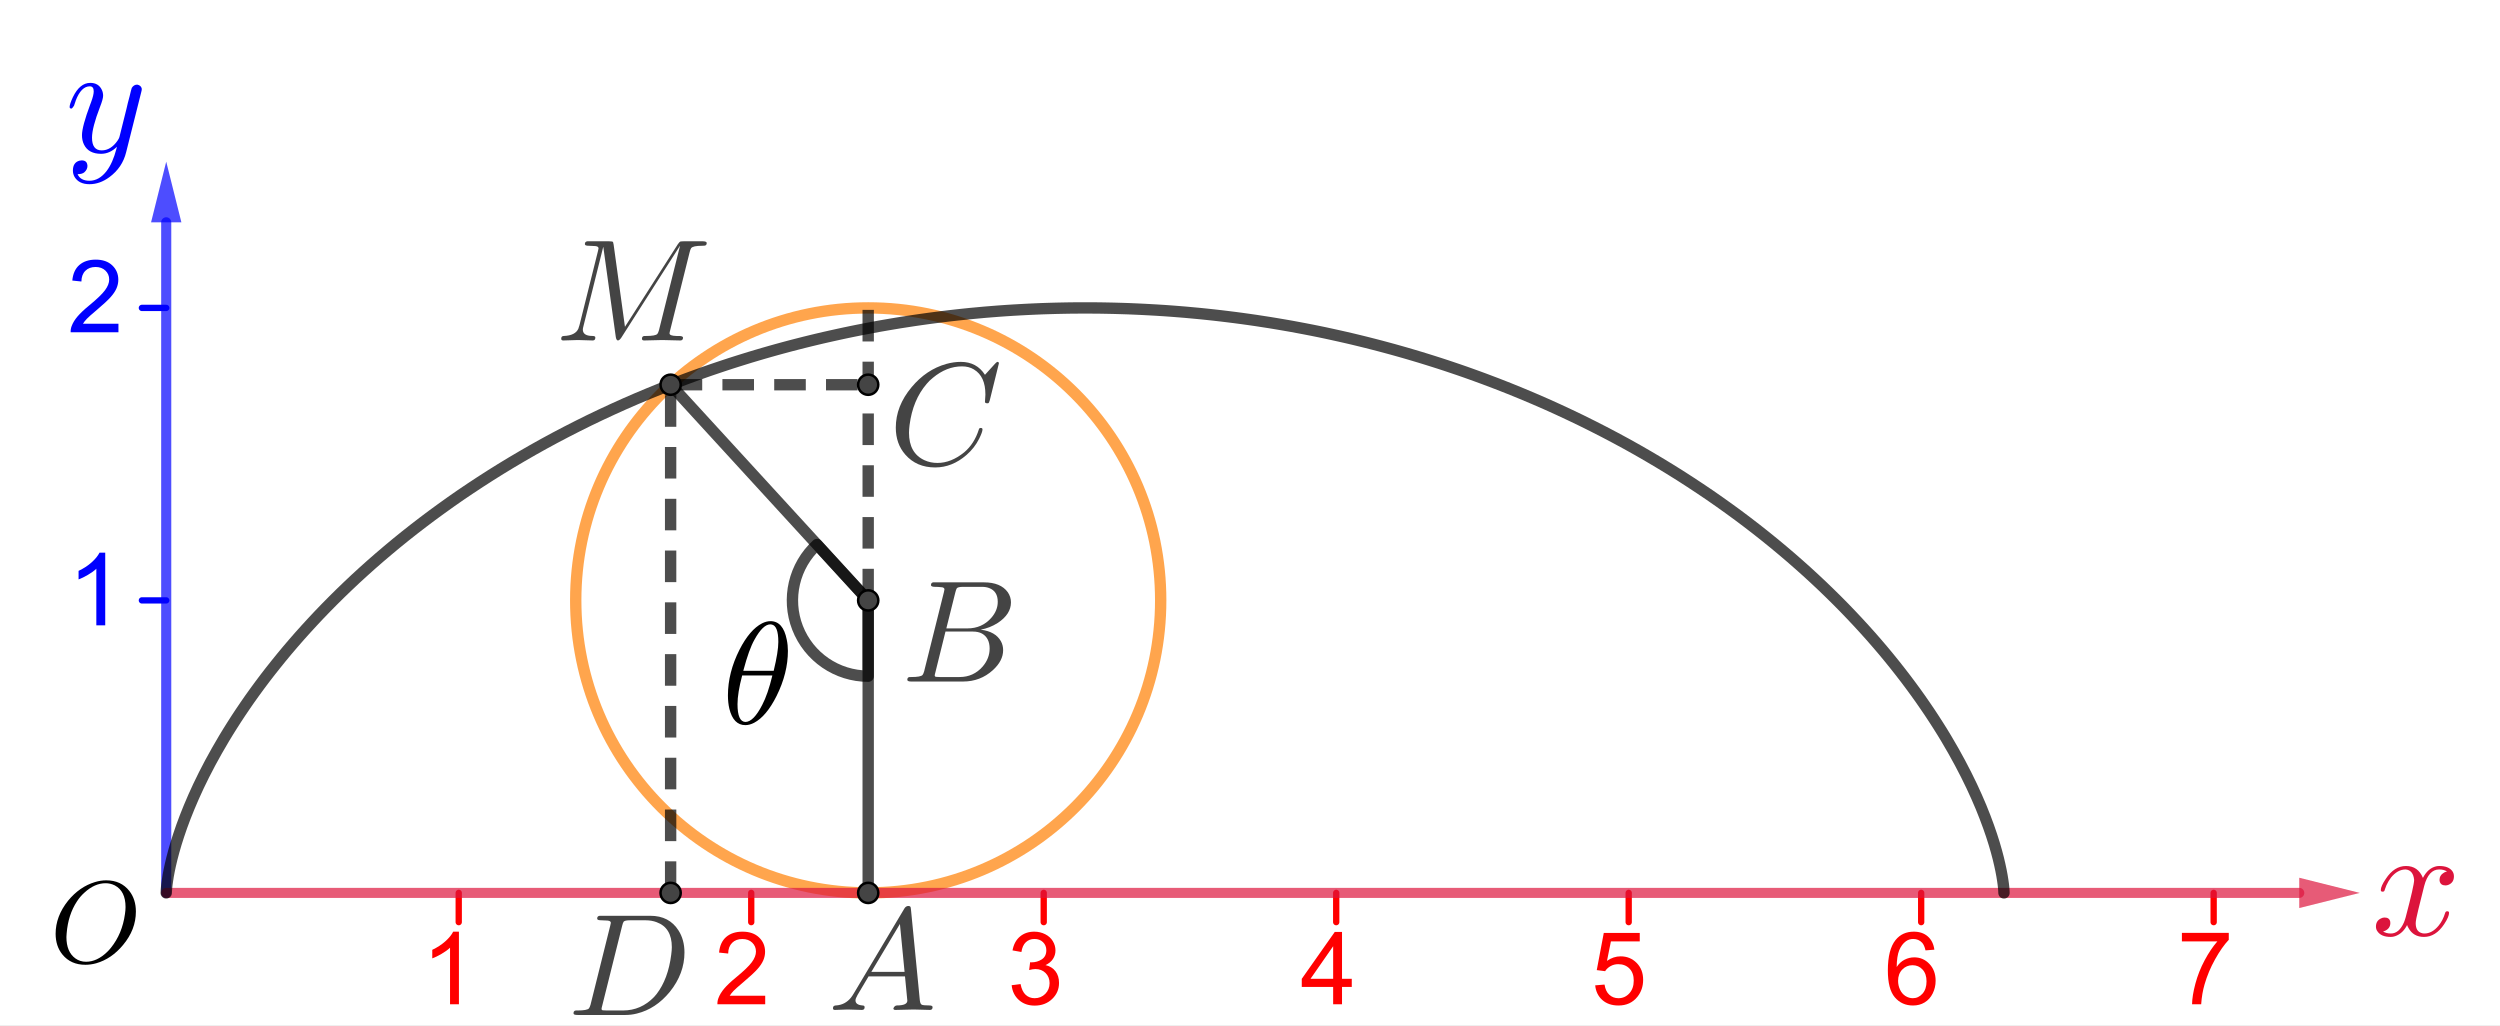<?xml version="1.0" encoding="UTF-8" standalone="no"?>
<!DOCTYPE svg PUBLIC "-//W3C//DTD SVG 1.1//EN" "http://www.w3.org/Graphics/SVG/1.1/DTD/svg11.dtd">
<svg xmlns="http://www.w3.org/2000/svg" xmlns:xlink="http://www.w3.org/1999/xlink" version="1.1" width="2857.785pt" height="1172.732pt" viewBox="0 0 2857.785 1172.732">
<rect x="0" y="0" width="2857.785" height="1172.732" fill="#333333" stroke="none"/>
<g enable-background="new">
<clipPath id="cp0">
<path transform="matrix(1,0,0,-1,-236.147,1539.505)" d="M 0 0 L 3202 0 L 3202 2332 L 0 2332 Z "/>
</clipPath>
<g clip-path="url(#cp0)">
<clipPath id="cp1">
<path transform="matrix(.983,0,0,.983,-208.686,-772.495)" d="M 0 0 L 3202 0 L 3202 2332 L 0 2332 Z "/>
</clipPath>
<g clip-path="url(#cp1)">
<clipPath id="cp2">
<path transform="matrix(.983,0,0,.983,-208.686,-772.495)" d="M 0 0 L 0 2332 L 3202 2332 L 3202 0 Z "/>
</clipPath>
<g clip-path="url(#cp2)">
</g>
<clipPath id="cp3">
<path transform="matrix(2.888,0,0,2.888,-208.686,-772.495)" d="M 0 0 L 1090 0 L 1090 794 L 0 794 Z "/>
</clipPath>
<g clip-path="url(#cp3)">
<path transform="matrix(2.888,0,0,2.888,-208.686,-772.495)" d="M 0 0 L 1090 0 L 1090 794 L 0 794 L 0 0 Z " fill="#ffffff"/>
<path transform="matrix(2.888,0,0,2.888,-208.686,-772.495)" stroke-width="2.5" stroke-linecap="round" stroke-linejoin="round" fill="none" stroke="#0000ff" d="M 138.06 505.13 L 128.42 505.13 "/>
<path transform="matrix(2.888,0,0,2.888,-208.686,-772.495)" stroke-width="2.5" stroke-linecap="round" stroke-linejoin="round" fill="none" stroke="#0000ff" d="M 138.06 389.36 L 128.42 389.36 "/>
<path transform="matrix(2.888,0,0,2.888,-208.686,-772.495)" d="M 113.91 515 L 110.39 515 L 110.39 492.59 C 109.55 493.41 108.44 494.22 107.06 495.02 C 105.69 495.83 104.45 496.43 103.36 496.83 L 103.36 493.44 C 105.33 492.51 107.05 491.39 108.52 490.08 C 109.98 488.77 111.03 487.49 111.64 486.25 L 113.91 486.25 L 113.91 515 Z " fill="#0000ff"/>
<path transform="matrix(2.888,0,0,2.888,-208.686,-772.495)" d="M 119.14 395.62 L 119.14 399 L 100.22 399 C 100.19 398.16 100.32 397.34 100.62 396.56 C 101.1 395.27 101.88 394 102.94 392.75 C 104 391.5 105.53 390.05 107.53 388.41 C 110.65 385.85 112.75 383.83 113.84 382.34 C 114.94 380.85 115.48 379.45 115.48 378.12 C 115.48 376.73 114.99 375.55 113.99 374.59 C 113 373.64 111.7 373.16 110.09 373.16 C 108.41 373.16 107.05 373.66 106.04 374.68 C 105.02 375.7 104.51 377.1 104.48 378.91 L 100.88 378.53 C 101.12 375.83 102.06 373.78 103.67 372.37 C 105.29 370.96 107.45 370.25 110.17 370.25 C 112.92 370.25 115.1 371.01 116.7 372.53 C 118.29 374.05 119.09 375.94 119.09 378.2 C 119.09 379.35 118.86 380.47 118.39 381.58 C 117.92 382.68 117.15 383.85 116.06 385.07 C 114.98 386.29 113.17 387.97 110.64 390.11 C 108.54 391.88 107.18 393.08 106.59 393.71 C 105.99 394.34 105.49 394.98 105.09 395.62 L 119.14 395.62 Z " fill="#0000ff"/>
<path transform="matrix(2.888,0,0,2.888,-208.686,-772.495)" stroke-width="2.5" stroke-linecap="round" stroke-linejoin="round" fill="none" stroke="#ff0000" d="M 253.83 620.9 L 253.83 632.48 "/>
<path transform="matrix(2.888,0,0,2.888,-208.686,-772.495)" stroke-width="2.5" stroke-linecap="round" stroke-linejoin="round" fill="none" stroke="#ff0000" d="M 369.61 620.9 L 369.61 632.48 "/>
<path transform="matrix(2.888,0,0,2.888,-208.686,-772.495)" stroke-width="2.5" stroke-linecap="round" stroke-linejoin="round" fill="none" stroke="#ff0000" d="M 485.38 620.9 L 485.38 632.48 "/>
<path transform="matrix(2.888,0,0,2.888,-208.686,-772.495)" stroke-width="2.5" stroke-linecap="round" stroke-linejoin="round" fill="none" stroke="#ff0000" d="M 601.15 620.9 L 601.15 632.48 "/>
<path transform="matrix(2.888,0,0,2.888,-208.686,-772.495)" stroke-width="2.5" stroke-linecap="round" stroke-linejoin="round" fill="none" stroke="#ff0000" d="M 716.92 620.9 L 716.92 632.48 "/>
<path transform="matrix(2.888,0,0,2.888,-208.686,-772.495)" stroke-width="2.5" stroke-linecap="round" stroke-linejoin="round" fill="none" stroke="#ff0000" d="M 832.69 620.9 L 832.69 632.48 "/>
<path transform="matrix(2.888,0,0,2.888,-208.686,-772.495)" stroke-width="2.5" stroke-linecap="round" stroke-linejoin="round" fill="none" stroke="#ff0000" d="M 948.46 620.9 L 948.46 632.48 "/>
<path transform="matrix(2.888,0,0,2.888,-208.686,-772.495)" d="M 253.91 665 L 250.39 665 L 250.39 642.59 C 249.55 643.41 248.44 644.22 247.06 645.02 C 245.69 645.83 244.45 646.43 243.36 646.83 L 243.36 643.44 C 245.33 642.51 247.05 641.39 248.52 640.08 C 249.98 638.77 251.03 637.49 251.64 636.25 L 253.91 636.25 L 253.91 665 Z " fill="#ff0000"/>
<path transform="matrix(2.888,0,0,2.888,-208.686,-772.495)" d="M 375.14 661.62 L 375.14 665 L 356.22 665 C 356.19 664.16 356.32 663.34 356.62 662.56 C 357.1 661.27 357.88 660 358.94 658.75 C 360 657.5 361.53 656.05 363.53 654.41 C 366.65 651.85 368.75 649.83 369.84 648.34 C 370.94 646.85 371.48 645.45 371.48 644.12 C 371.48 642.73 370.99 641.55 369.99 640.59 C 369 639.64 367.7 639.16 366.09 639.16 C 364.41 639.16 363.05 639.66 362.04 640.68 C 361.02 641.7 360.51 643.1 360.48 644.91 L 356.88 644.53 C 357.12 641.83 358.06 639.78 359.67 638.37 C 361.29 636.96 363.45 636.25 366.17 636.25 C 368.92 636.25 371.1 637.01 372.7 638.53 C 374.29 640.05 375.09 641.94 375.09 644.2 C 375.09 645.35 374.86 646.47 374.39 647.58 C 373.92 648.68 373.15 649.85 372.06 651.07 C 370.98 652.29 369.17 653.97 366.64 656.11 C 364.54 657.88 363.18 659.08 362.59 659.71 C 361.99 660.34 361.49 660.98 361.09 661.62 L 375.14 661.62 Z " fill="#ff0000"/>
<path transform="matrix(2.888,0,0,2.888,-208.686,-772.495)" d="M 472.69 657.44 L 476.2 656.97 C 476.6 658.96 477.28 660.39 478.26 661.27 C 479.23 662.15 480.41 662.59 481.8 662.59 C 483.45 662.59 484.85 662.02 485.99 660.88 C 487.13 659.73 487.7 658.31 487.7 656.62 C 487.7 655.01 487.17 653.68 486.12 652.62 C 485.06 651.57 483.72 651.05 482.09 651.05 C 481.43 651.05 480.6 651.18 479.61 651.44 L 480 648.36 C 480.24 648.38 480.43 648.39 480.58 648.39 C 482.07 648.39 483.41 648 484.61 647.22 C 485.81 646.44 486.41 645.23 486.41 643.61 C 486.41 642.32 485.97 641.25 485.1 640.41 C 484.23 639.56 483.1 639.14 481.72 639.14 C 480.35 639.14 479.22 639.57 478.3 640.43 C 477.39 641.29 476.81 642.58 476.55 644.3 L 473.03 643.67 C 473.46 641.32 474.43 639.49 475.96 638.2 C 477.49 636.9 479.38 636.25 481.64 636.25 C 483.2 636.25 484.64 636.59 485.96 637.26 C 487.28 637.93 488.29 638.84 488.98 640 C 489.68 641.16 490.03 642.39 490.03 643.69 C 490.03 644.93 489.7 646.05 489.03 647.07 C 488.36 648.09 487.38 648.89 486.08 649.48 C 487.78 649.88 489.09 650.69 490.03 651.92 C 490.97 653.15 491.44 654.69 491.44 656.55 C 491.44 659.05 490.53 661.17 488.7 662.91 C 486.88 664.65 484.57 665.52 481.78 665.52 C 479.27 665.52 477.18 664.77 475.52 663.27 C 473.86 661.77 472.92 659.82 472.69 657.44 Z " fill="#ff0000"/>
<path transform="matrix(2.888,0,0,2.888,-208.686,-772.495)" d="M 599.94 665 L 599.94 658.14 L 587.52 658.14 L 587.52 654.92 L 600.58 636.36 L 603.45 636.36 L 603.45 654.92 L 607.31 654.92 L 607.31 658.14 L 603.45 658.14 L 603.45 665 L 599.94 665 Z M 599.94 654.92 L 599.94 642.02 L 590.97 654.92 L 599.94 654.92 Z " fill="#ff0000"/>
<path transform="matrix(2.888,0,0,2.888,-208.686,-772.495)" d="M 703.66 657.5 L 707.36 657.19 C 707.63 658.98 708.26 660.33 709.26 661.23 C 710.25 662.14 711.45 662.59 712.86 662.59 C 714.56 662.59 715.99 661.96 717.16 660.68 C 718.34 659.4 718.92 657.71 718.92 655.61 C 718.92 653.6 718.36 652.02 717.23 650.86 C 716.1 649.7 714.62 649.12 712.8 649.12 C 711.67 649.12 710.65 649.38 709.74 649.89 C 708.83 650.4 708.11 651.07 707.59 651.89 L 704.28 651.47 L 707.06 636.75 L 721.3 636.75 L 721.3 640.11 L 709.88 640.11 L 708.33 647.81 C 710.05 646.61 711.85 646.02 713.73 646.02 C 716.23 646.02 718.34 646.88 720.06 648.61 C 721.78 650.34 722.64 652.57 722.64 655.3 C 722.64 657.88 721.89 660.12 720.38 662.02 C 718.54 664.33 716.04 665.48 712.86 665.48 C 710.26 665.48 708.13 664.76 706.48 663.3 C 704.84 661.84 703.9 659.91 703.66 657.5 Z " fill="#ff0000"/>
<path transform="matrix(2.888,0,0,2.888,-208.686,-772.495)" d="M 837.91 643.38 L 834.41 643.66 C 834.09 642.27 833.65 641.27 833.08 640.64 C 832.13 639.64 830.96 639.14 829.56 639.14 C 828.45 639.14 827.46 639.45 826.61 640.08 C 825.51 640.88 824.64 642.06 824 643.61 C 823.36 645.16 823.03 647.37 823 650.23 C 823.84 648.94 824.88 647.98 826.1 647.36 C 827.33 646.73 828.61 646.42 829.95 646.42 C 832.3 646.42 834.29 647.28 835.94 649.01 C 837.58 650.73 838.41 652.96 838.41 655.7 C 838.41 657.49 838.02 659.16 837.25 660.71 C 836.48 662.26 835.42 663.44 834.06 664.26 C 832.71 665.08 831.17 665.48 829.45 665.48 C 826.52 665.48 824.12 664.41 822.27 662.25 C 820.42 660.09 819.5 656.54 819.5 651.59 C 819.5 646.06 820.53 642.04 822.58 639.53 C 824.36 637.34 826.76 636.25 829.78 636.25 C 832.03 636.25 833.88 636.88 835.31 638.14 C 836.75 639.4 837.61 641.15 837.91 643.38 Z M 823.55 655.72 C 823.55 656.93 823.8 658.09 824.32 659.2 C 824.84 660.3 825.55 661.15 826.48 661.73 C 827.4 662.3 828.37 662.59 829.39 662.59 C 830.87 662.59 832.14 661.99 833.21 660.8 C 834.28 659.6 834.81 657.97 834.81 655.92 C 834.81 653.94 834.29 652.38 833.23 651.24 C 832.18 650.1 830.85 649.53 829.25 649.53 C 827.67 649.53 826.32 650.1 825.21 651.24 C 824.1 652.38 823.55 653.88 823.55 655.72 Z " fill="#ff0000"/>
<path transform="matrix(2.888,0,0,2.888,-208.686,-772.495)" d="M 935.89 640.11 L 935.89 636.73 L 954.44 636.73 L 954.44 639.47 C 952.61 641.41 950.81 643.98 949.02 647.2 C 947.22 650.42 945.84 653.73 944.86 657.12 C 944.16 659.52 943.71 662.15 943.52 665 L 939.91 665 C 939.94 662.75 940.38 660.03 941.23 656.84 C 942.08 653.64 943.29 650.57 944.88 647.6 C 946.46 644.64 948.14 642.14 949.92 640.11 L 935.89 640.11 Z " fill="#ff0000"/>
<path transform="matrix(2.888,0,0,2.888,-208.686,-772.495)" stroke-width="4.5" stroke-linecap="round" stroke-linejoin="round" fill="none" stroke="#ff7f00" stroke-opacity=".698" d="M 531.68 505.13 C 531.68 569.07 479.85 620.9 415.91 620.9 C 351.98 620.9 300.14 569.07 300.14 505.13 C 300.14 441.19 351.98 389.36 415.91 389.36 C 479.85 389.36 531.68 441.19 531.68 505.13 Z "/>
<path transform="matrix(2.888,0,0,2.888,-208.686,-772.495)" stroke-width="4.5" stroke-linecap="round" stroke-linejoin="round" fill="none" stroke="#000000" stroke-opacity=".698" d="M 395.65 483.01 C 386.53 491.37 383.47 504.47 387.95 516 C 392.44 527.53 403.54 535.13 415.91 535.13 L 415.91 505.13 Z "/>
<path transform="matrix(1.66,0,0,1.66,825.135,827.089)" d="M 45.5 -50 L 45.5 -50 C 45.5 -39.802 42.901 -29.469 37.703 -19 C 33.036 -9.667 27.87 -3.5 22.203 -.5 C 20.13 .562 18.13 1.094 16.203 1.094 C 10.734 1.094 7.068 -2.635 5.203 -10.094 C 4.537 -12.896 4.203 -16 4.203 -19.406 C 4.203 -29.865 6.87 -40.365 12.203 -50.906 C 16.87 -60.031 22.036 -66.062 27.703 -69 C 29.703 -70 31.635 -70.5 33.5 -70.5 C 39.302 -70.5 43.036 -66.266 44.703 -57.797 C 45.234 -55.266 45.5 -52.667 45.5 -50 Z M 14.797 -36.297 L 14.797 -36.297 L 35.703 -36.297 C 37.839 -45.099 38.906 -51.734 38.906 -56.203 C 38.906 -63.734 37.339 -67.734 34.203 -68.203 C 33.932 -68.266 33.667 -68.297 33.406 -68.297 C 30 -68.297 26.365 -64.797 22.5 -57.797 C 19.969 -53.328 17.438 -46.328 14.906 -36.797 C 14.906 -36.599 14.87 -36.432 14.797 -36.297 Z M 34.797 -33.094 L 14 -33.094 C 11.865 -25.031 10.797 -18.432 10.797 -13.297 C 10.797 -5.297 12.599 -1.229 16.203 -1.094 C 19.932 -1.094 23.797 -4.995 27.797 -12.797 C 30.401 -17.734 32.734 -24.5 34.797 -33.094 Z "/>
<path transform="matrix(2.888,0,0,2.888,-208.703,-772.478)" stroke-width="4.5" stroke-linecap="round" stroke-linejoin="round" fill="none" stroke="#000000" stroke-opacity=".698" d="M 337.71 419.76 L 415.91 505.13 "/>
<path transform="matrix(2.888,0,0,2.888,-208.703,-772.478)" stroke-width="4.5" stroke-linecap="round" stroke-linejoin="round" fill="none" stroke="#000000" stroke-opacity=".698" d="M 415.91 505.13 L 415.91 620.9 "/>
<path transform="matrix(2.888,0,0,2.888,-208.703,-772.478)" stroke-width="4.5" stroke-linecap="butt" stroke-dasharray="12.5,8" stroke-linejoin="round" fill="none" stroke="#000000" stroke-opacity=".698" d="M 337.71 419.76 L 415.91 419.76 "/>
<path transform="matrix(2.888,0,0,2.888,-208.703,-772.478)" stroke-width="4.5" stroke-linecap="butt" stroke-dasharray="12.5,8" stroke-linejoin="round" fill="none" stroke="#000000" stroke-opacity=".698" d="M 415.91 505.13 L 415.91 389.36 "/>
<path transform="matrix(2.888,0,0,2.888,-208.703,-772.478)" stroke-width="4.5" stroke-linecap="butt" stroke-dasharray="12.5,8" stroke-linejoin="round" fill="none" stroke="#000000" stroke-opacity=".698" d="M 337.71 620.9 L 337.71 419.76 "/>
<path transform="matrix(2.888,0,0,2.888,-208.703,-772.478)" stroke-width="4" stroke-linecap="round" stroke-linejoin="round" fill="none" stroke="#0000ff" stroke-opacity=".698" d="M 138.06 620.9 L 138.06 355.47 "/>
<path transform="matrix(2.888,0,0,2.888,-208.703,-772.478)" d="M 138.06 331.47 L 144.06 355.47 L 132.06 355.47 Z " fill="#0000ff" fill-opacity=".698" fill-rule="evenodd"/>
<path transform="matrix(2.888,0,0,2.888,-208.703,-772.478)" stroke-width="4" stroke-linecap="round" stroke-linejoin="round" fill="none" stroke="#dc143c" stroke-opacity=".698" d="M 138.06 620.9 L 982.34 620.9 "/>
<path transform="matrix(2.888,0,0,2.888,-208.703,-772.478)" d="M 1006.3 620.9 L 982.34 626.9 L 982.34 614.9 Z " fill="#dc143c" fill-opacity=".698" fill-rule="evenodd"/>
<path transform="matrix(2.888,0,0,2.888,-208.703,-772.478)" stroke-width="4.5" stroke-linecap="round" stroke-linejoin="round" fill="none" stroke="#000000" stroke-opacity=".698" d="M 138.06 620.9 L 138.07 620.76 L 138.13 619.65 L 138.21 618.68 L 138.35 617.43 L 138.56 615.92 L 138.84 614.13 L 139.22 612.09 L 139.71 609.79 L 140.32 607.23 L 141.06 604.43 L 141.94 601.39 L 142.98 598.12 L 144.18 594.62 L 145.56 590.91 L 147.13 586.99 L 148.89 582.88 L 150.86 578.57 L 153.05 574.09 L 155.46 569.45 L 158.11 564.65 L 160.99 559.7 L 162.52 557.18 L 164.12 554.63 L 165.77 552.05 L 167.5 549.43 L 169.28 546.8 L 171.13 544.13 L 173.05 541.45 L 175.03 538.74 L 177.08 536.01 L 179.2 533.26 L 181.39 530.5 L 183.64 527.72 L 185.96 524.92 L 188.35 522.12 L 190.81 519.3 L 193.34 516.48 L 195.94 513.65 L 198.6 510.81 L 201.34 507.97 L 204.15 505.13 L 207.02 502.29 L 209.97 499.45 L 212.98 496.61 L 216.07 493.78 L 219.22 490.96 L 222.45 488.14 L 225.74 485.34 L 229.1 482.54 L 232.53 479.76 L 236.03 477 L 239.6 474.25 L 243.23 471.52 L 246.93 468.82 L 250.69 466.13 L 254.52 463.46 L 258.42 460.83 L 262.38 458.22 L 266.41 455.63 L 270.49 453.08 L 274.64 450.56 L 278.86 448.07 L 283.13 445.61 L 287.46 443.19 L 291.85 440.81 L 296.3 438.47 L 300.81 436.17 L 305.37 433.9 L 309.98 431.69 L 314.66 429.51 L 319.38 427.38 L 324.15 425.3 L 328.98 423.27 L 333.86 421.28 L 338.78 419.35 L 343.75 417.47 L 346.25 416.55 L 348.76 415.64 L 351.29 414.74 L 353.82 413.86 L 356.37 413 L 358.93 412.14 L 361.49 411.3 L 364.07 410.48 L 366.66 409.67 L 369.25 408.87 L 371.86 408.09 L 374.48 407.32 L 377.1 406.57 L 379.74 405.83 L 382.38 405.11 L 385.03 404.4 L 387.7 403.71 L 390.37 403.03 L 393.04 402.37 L 395.73 401.72 L 398.42 401.09 L 401.12 400.48 L 403.83 399.88 L 406.55 399.29 L 409.27 398.72 L 412 398.17 L 414.74 397.64 L 417.48 397.12 L 420.23 396.61 L 422.99 396.13 L 425.75 395.66 L 428.51 395.2 L 431.29 394.77 L 434.06 394.34 L 436.85 393.94 L 439.63 393.55 L 442.43 393.18 L 445.22 392.83 L 448.02 392.49 L 450.83 392.17 L 453.64 391.87 L 456.45 391.58 L 459.27 391.32 L 462.09 391.06 L 464.91 390.83 L 467.73 390.61 L 470.56 390.41 L 473.39 390.23 L 476.22 390.07 L 479.05 389.92 L 481.89 389.79 L 484.73 389.67 L 487.57 389.58 L 490.4 389.5 L 493.24 389.44 L 496.09 389.39 L 498.93 389.37 L 501.77 389.36 L 504.61 389.37 L 507.45 389.39 L 510.29 389.44 L 513.13 389.5 L 515.97 389.58 L 518.81 389.67 L 521.65 389.79 L 524.48 389.92 L 527.31 390.07 L 530.15 390.23 L 532.98 390.41 L 535.8 390.61 L 538.63 390.83 L 541.45 391.06 L 544.27 391.32 L 547.08 391.58 L 549.9 391.87 L 552.71 392.17 L 555.51 392.49 L 558.31 392.83 L 561.11 393.18 L 563.9 393.55 L 566.69 393.94 L 569.47 394.34 L 572.25 394.77 L 575.02 395.2 L 577.79 395.66 L 580.55 396.13 L 583.31 396.61 L 586.05 397.12 L 588.8 397.64 L 591.53 398.17 L 594.26 398.72 L 596.99 399.29 L 599.7 399.88 L 602.41 400.48 L 605.11 401.09 L 607.81 401.72 L 610.49 402.37 L 613.17 403.03 L 615.84 403.71 L 618.5 404.4 L 621.15 405.11 L 623.8 405.83 L 626.43 406.57 L 629.06 407.32 L 631.67 408.09 L 634.28 408.87 L 636.88 409.67 L 639.47 410.48 L 642.04 411.3 L 644.61 412.14 L 647.17 413 L 649.71 413.86 L 652.25 414.74 L 654.77 415.64 L 657.29 416.55 L 659.79 417.47 L 664.76 419.35 L 669.68 421.28 L 674.56 423.27 L 679.38 425.3 L 684.16 427.38 L 688.88 429.51 L 693.55 431.69 L 698.17 433.9 L 702.73 436.17 L 707.24 438.47 L 711.68 440.81 L 716.08 443.19 L 720.41 445.61 L 724.68 448.07 L 728.89 450.56 L 733.04 453.08 L 737.13 455.63 L 741.15 458.22 L 745.11 460.83 L 749.01 463.46 L 752.84 466.13 L 756.61 468.82 L 760.31 471.52 L 763.94 474.25 L 767.51 477 L 771 479.76 L 774.43 482.54 L 777.8 485.34 L 781.09 488.14 L 784.31 490.96 L 787.47 493.78 L 790.55 496.61 L 793.57 499.45 L 796.51 502.29 L 799.39 505.13 L 802.2 507.97 L 804.93 510.81 L 807.6 513.65 L 810.2 516.48 L 812.73 519.3 L 815.19 522.12 L 817.58 524.92 L 819.9 527.72 L 822.15 530.5 L 824.33 533.26 L 826.45 536.01 L 828.5 538.74 L 830.49 541.45 L 832.4 544.13 L 834.25 546.8 L 836.04 549.43 L 837.76 552.05 L 839.42 554.63 L 841.02 557.18 L 842.55 559.7 L 845.43 564.65 L 848.07 569.45 L 850.48 574.09 L 852.67 578.57 L 854.64 582.88 L 856.41 586.99 L 857.97 590.91 L 859.35 594.62 L 860.56 598.12 L 861.6 601.39 L 862.48 604.43 L 863.22 607.23 L 863.82 609.79 L 864.31 612.09 L 864.69 614.13 L 864.98 615.92 L 865.19 617.43 L 865.33 618.68 L 865.41 619.65 L 865.45 620.34 L 865.47 620.9 M 138.06 620.9 L 138.06 620.9 "/>
<path transform="matrix(2.888,0,0,2.888,-208.703,-772.478)" d="M 341.71 419.76 C 341.71 421.97 339.92 423.76 337.71 423.76 C 335.51 423.76 333.71 421.97 333.71 419.76 C 333.71 417.55 335.51 415.76 337.71 415.76 C 339.92 415.76 341.71 417.55 341.71 419.76 Z " fill="#444444"/>
<path transform="matrix(2.888,0,0,2.888,-208.703,-772.478)" stroke-width="1" stroke-linecap="round" stroke-linejoin="round" fill="none" stroke="#000000" d="M 341.71 419.76 C 341.71 421.97 339.92 423.76 337.71 423.76 C 335.51 423.76 333.71 421.97 333.71 419.76 C 333.71 417.55 335.51 415.76 337.71 415.76 C 339.92 415.76 341.71 417.55 341.71 419.76 Z "/>
<path transform="matrix(1.66,0,0,1.66,634.556,389.194)" d="M 92.594 -60.594 L 79.297 -7.297 C 78.964 -6.099 78.797 -5.302 78.797 -4.906 C 78.797 -3.771 80.365 -3.167 83.5 -3.094 L 83.594 -3.094 L 85.297 -3.094 C 87.036 -3.094 87.969 -2.729 88.094 -2 C 88.094 -.667 87.464 0 86.203 -0 L 73.797 -.297 L 73.703 -.297 L 61.406 -0 L 61.297 -0 C 60.297 0 59.797 -.401 59.797 -1.203 C 59.797 -2.338 60.333 -2.969 61.406 -3.094 L 62.594 -3.094 C 66.927 -3.094 69.531 -3.562 70.406 -4.5 C 70.802 -4.969 71.198 -5.901 71.594 -7.297 C 71.594 -7.37 71.63 -7.537 71.703 -7.797 L 86 -65.094 L 85.906 -65.094 L 45.5 -1.797 C 44.698 -.661 43.964 -.062 43.297 -0 C 42.568 0 42.068 -.766 41.797 -2.297 L 33.203 -64.297 L 33.094 -64.297 L 19.5 -9.797 C 19.229 -8.797 19.094 -8.031 19.094 -7.5 C 19.094 -5.031 20.698 -3.599 23.906 -3.203 C 24.5 -3.13 25.167 -3.094 25.906 -3.094 C 27.104 -3.094 27.703 -2.729 27.703 -2 C 27.703 -.667 27.104 0 25.906 -0 L 15.906 -.297 L 15.594 -.297 L 5.703 -0 L 5.594 -0 C 4.667 0 4.203 -.401 4.203 -1.203 C 4.203 -2.463 4.802 -3.094 6 -3.094 C 11.271 -3.302 14.604 -4.969 16 -8.094 C 16.271 -8.76 16.536 -9.594 16.797 -10.594 L 29.5 -61.5 C 29.771 -62.562 29.906 -63.198 29.906 -63.406 C 29.906 -64.198 29.37 -64.698 28.297 -64.906 L 28.203 -64.906 C 28.068 -64.969 27.901 -65 27.703 -65 C 26.099 -65.135 24.667 -65.203 23.406 -65.203 C 21.667 -65.203 20.729 -65.469 20.594 -66 C 20.531 -66.135 20.5 -66.271 20.5 -66.406 C 20.5 -67.531 21.068 -68.161 22.203 -68.297 L 23.5 -68.297 L 37.203 -68.297 C 38.734 -68.297 39.635 -68.13 39.906 -67.797 L 39.906 -67.703 C 40.031 -67.432 40.161 -66.865 40.297 -66 L 48.094 -9.406 L 84.594 -66.406 C 85.333 -67.531 86 -68.13 86.594 -68.203 C 86.865 -68.266 87.5 -68.297 88.5 -68.297 L 101.7 -68.297 C 103.37 -68.297 104.27 -67.932 104.41 -67.203 C 104.41 -66.068 103.94 -65.432 103 -65.297 C 102.67 -65.234 102.07 -65.203 101.2 -65.203 C 97.005 -65.203 94.505 -64.667 93.703 -63.594 L 93.594 -63.5 L 93.594 -63.406 C 93.26 -62.938 92.927 -62 92.594 -60.594 Z " fill="#444444"/>
<path transform="matrix(2.888,0,0,2.888,-208.686,-772.478)" d="M 419.91 505.13 C 419.91 507.34 418.12 509.13 415.91 509.13 C 413.7 509.13 411.91 507.34 411.91 505.13 C 411.91 502.92 413.7 501.13 415.91 501.13 C 418.12 501.13 419.91 502.92 419.91 505.13 Z " fill="#444444"/>
<path transform="matrix(2.888,0,0,2.888,-208.686,-772.478)" stroke-width="1" stroke-linecap="round" stroke-linejoin="round" fill="none" stroke="#000000" d="M 419.91 505.13 C 419.91 507.34 418.12 509.13 415.91 509.13 C 413.7 509.13 411.91 507.34 411.91 505.13 C 411.91 502.92 413.7 501.13 415.91 501.13 C 418.12 501.13 419.91 502.92 419.91 505.13 Z "/>
<path transform="matrix(1.66,0,0,1.66,1030.158,779.066)" d="M 16 -7.797 L 29.406 -61.5 C 29.667 -62.562 29.797 -63.198 29.797 -63.406 C 29.797 -64.198 29.266 -64.698 28.203 -64.906 L 28.094 -64.906 L 28 -64.906 C 27.802 -64.906 27.5 -64.938 27.094 -65 C 25.969 -65.135 24.703 -65.203 23.297 -65.203 C 21.568 -65.203 20.635 -65.568 20.5 -66.297 C 20.5 -67.495 21 -68.161 22 -68.297 L 22.094 -68.297 L 22.203 -68.297 L 23.406 -68.297 L 57 -68.297 C 64.667 -68.297 70.135 -66.031 73.406 -61.5 C 74.865 -59.365 75.594 -57.031 75.594 -54.5 C 75.594 -49.104 72.594 -44.406 66.594 -40.406 C 66.531 -40.406 66.469 -40.37 66.406 -40.297 C 62.865 -38.036 58.964 -36.505 54.703 -35.703 C 61.505 -34.901 66.172 -32.234 68.703 -27.703 C 69.703 -25.839 70.203 -23.802 70.203 -21.594 C 70.203 -16.729 67.87 -12.167 63.203 -7.906 L 63.094 -7.797 C 57.365 -2.599 50.531 0 42.594 -0 L 6.906 -0 C 5.24 0 4.338 -.365 4.203 -1.094 C 4.203 -2.302 4.703 -2.969 5.703 -3.094 L 6.906 -3.094 C 11.24 -3.094 13.839 -3.562 14.703 -4.5 C 15.099 -4.969 15.5 -5.901 15.906 -7.297 C 15.906 -7.37 15.938 -7.537 16 -7.797 Z M 31.094 -36.594 L 45.703 -36.594 C 52.297 -36.594 57.729 -38.995 62 -43.797 C 65 -47.203 66.5 -50.906 66.5 -54.906 C 66.5 -59.771 64.5 -62.938 60.5 -64.406 C 59.104 -64.938 57.469 -65.203 55.594 -65.203 L 42.703 -65.203 C 40.297 -65.203 38.828 -64.87 38.297 -64.203 L 38.297 -64.094 L 38.203 -64.094 L 38.203 -64 C 37.932 -63.604 37.63 -62.74 37.297 -61.406 L 31.094 -36.594 Z M 26.594 -3.094 L 40.203 -3.094 C 46.599 -3.094 51.896 -5.495 56.094 -10.297 C 59.302 -14.036 60.906 -18.172 60.906 -22.703 C 60.906 -27.568 59.172 -31 55.703 -33 C 53.964 -33.938 51.865 -34.406 49.406 -34.406 L 30.5 -34.406 L 23.594 -6.5 C 23.26 -5.302 23.094 -4.537 23.094 -4.203 C 23.094 -3.672 23.396 -3.338 24 -3.203 L 24.406 -3.203 C 24.802 -3.13 25.531 -3.094 26.594 -3.094 Z " fill="#444444"/>
<path transform="matrix(2.888,0,0,2.888,-208.702,-772.461)" d="M 419.91 620.9 C 419.91 623.11 418.12 624.9 415.91 624.9 C 413.7 624.9 411.91 623.11 411.91 620.9 C 411.91 618.69 413.7 616.9 415.91 616.9 C 418.12 616.9 419.91 618.69 419.91 620.9 Z " fill="#444444"/>
<path transform="matrix(2.888,0,0,2.888,-208.702,-772.461)" stroke-width="1" stroke-linecap="round" stroke-linejoin="round" fill="none" stroke="#000000" d="M 419.91 620.9 C 419.91 623.11 418.12 624.9 415.91 624.9 C 413.7 624.9 411.91 623.11 411.91 620.9 C 411.91 618.69 413.7 616.9 415.91 616.9 C 418.12 616.9 419.91 618.69 419.91 620.9 Z "/>
<path transform="matrix(1.66,0,0,1.66,946.381,1154.47)" d="M 17.906 -11.5 L 52.703 -69.906 C 53.37 -70.969 54.234 -71.531 55.297 -71.594 C 56.297 -71.594 56.865 -71.26 57 -70.594 C 57.062 -70.396 57.13 -69.932 57.203 -69.203 L 63.297 -6.703 C 63.495 -5.037 63.896 -4.037 64.5 -3.703 L 64.594 -3.703 L 64.594 -3.594 C 65.396 -3.26 67.13 -3.094 69.797 -3.094 C 71.266 -3.094 72.031 -2.729 72.094 -2 C 72.094 -.667 71.495 0 70.297 -0 L 59.094 -.297 L 59 -.297 L 46.594 -0 L 46.5 -0 C 45.562 0 45.094 -.365 45.094 -1.094 C 45.635 -2.365 46.438 -3.031 47.5 -3.094 C 52.302 -3.094 54.703 -4.198 54.703 -6.406 C 54.703 -6.333 54.167 -11.896 53.094 -23.094 L 28 -23.094 L 20.406 -10.297 C 19.469 -8.63 19 -7.396 19 -6.594 C 19 -4.531 20.568 -3.365 23.703 -3.094 C 24.766 -3.094 25.297 -2.698 25.297 -1.906 C 25.297 -.635 24.667 0 23.406 -0 L 13.797 -.297 L 13.406 -.297 L 5 -0 L 4.797 -0 C 3.932 0 3.5 -.365 3.5 -1.094 C 3.5 -2.302 4 -2.938 5 -3 L 5 -3.094 L 5.594 -3.094 C 9.802 -3.365 13.24 -5.167 15.906 -8.5 C 16.573 -9.365 17.24 -10.365 17.906 -11.5 Z M 29.906 -26.203 L 52.797 -26.203 L 49.594 -59.203 L 29.906 -26.203 Z " fill="#444444"/>
<path transform="matrix(2.888,0,0,2.888,-208.719,-772.495)" d="M 419.91 419.76 C 419.91 421.97 418.12 423.76 415.91 423.76 C 413.7 423.76 411.91 421.97 411.91 419.76 C 411.91 417.55 413.7 415.76 415.91 415.76 C 418.12 415.76 419.91 417.55 419.91 419.76 Z " fill="#444444"/>
<path transform="matrix(2.888,0,0,2.888,-208.719,-772.495)" stroke-width="1" stroke-linecap="round" stroke-linejoin="round" fill="none" stroke="#000000" d="M 419.91 419.76 C 419.91 421.97 418.12 423.76 415.91 423.76 C 413.7 423.76 411.91 421.97 411.91 419.76 C 411.91 417.55 413.7 415.76 415.91 415.76 C 418.12 415.76 419.91 417.55 419.91 419.76 Z "/>
<path transform="matrix(1.66,0,0,1.66,1015.697,530.694)" d="M 76 -69.5 L 69.703 -44 C 69.37 -42.802 69.036 -42.167 68.703 -42.094 L 68.594 -42 L 67.906 -42 C 66.906 -42 66.406 -42.333 66.406 -43 L 66.703 -47.906 L 66.703 -48.094 C 66.703 -56.365 64.104 -62.068 58.906 -65.203 L 58.797 -65.297 C 56.464 -66.703 53.729 -67.406 50.594 -67.406 C 43.531 -67.406 36.833 -64.771 30.5 -59.5 C 28.896 -58.229 27.464 -56.828 26.203 -55.297 C 19.87 -47.901 15.969 -38.5 14.5 -27.094 C 14.229 -25.031 14.094 -23.234 14.094 -21.703 C 14.094 -12.37 17.63 -6.068 24.703 -2.797 C 27.432 -1.536 30.432 -.906 33.703 -.906 C 39.964 -.906 46.094 -3.338 52.094 -8.203 C 56.76 -12.13 60.13 -17.396 62.203 -24 C 62.339 -24.667 62.771 -25 63.5 -25 C 64.302 -25 64.703 -24.667 64.703 -24 C 64.703 -22.802 63.938 -20.667 62.406 -17.594 C 60.333 -13.396 57.432 -9.667 53.703 -6.406 C 47.099 -.667 39.896 2.203 32.094 2.203 C 23.562 2.203 16.729 -.729 11.594 -6.594 C 7.198 -11.594 5 -17.797 5 -25.203 C 5 -35.13 8.635 -44.427 15.906 -53.094 C 22.635 -61.167 30.599 -66.5 39.797 -69.094 C 43.203 -70.031 46.536 -70.5 49.797 -70.5 C 57.068 -70.5 62.604 -67.531 66.406 -61.594 L 73.406 -69.297 C 74.198 -70.099 74.698 -70.5 74.906 -70.5 C 75.635 -70.5 76 -70.167 76 -69.5 Z " fill="#444444"/>
<path transform="matrix(2.888,0,0,2.888,-208.702,-772.461)" d="M 341.71 620.9 C 341.71 623.11 339.92 624.9 337.71 624.9 C 335.51 624.9 333.71 623.11 333.71 620.9 C 333.71 618.69 335.51 616.9 337.71 616.9 C 339.92 616.9 341.71 618.69 341.71 620.9 Z " fill="#444444"/>
<path transform="matrix(2.888,0,0,2.888,-208.702,-772.461)" stroke-width="1" stroke-linecap="round" stroke-linejoin="round" fill="none" stroke="#000000" d="M 341.71 620.9 C 341.71 623.11 339.92 624.9 337.71 624.9 C 335.51 624.9 333.71 623.11 333.71 620.9 C 333.71 618.69 335.51 616.9 337.71 616.9 C 339.92 616.9 341.71 618.69 341.71 620.9 Z "/>
<path transform="matrix(1.66,0,0,1.66,648.949,1160.226)" d="M 15.906 -7.797 L 15.906 -7.797 L 29.297 -61.5 C 29.568 -62.562 29.703 -63.198 29.703 -63.406 C 29.703 -64.198 29.167 -64.698 28.094 -64.906 L 28 -64.906 C 27.865 -64.969 27.698 -65 27.5 -65 C 25.896 -65.135 24.464 -65.203 23.203 -65.203 C 21.464 -65.203 20.531 -65.469 20.406 -66 C 20.333 -66.135 20.297 -66.271 20.297 -66.406 C 20.297 -67.531 20.865 -68.161 22 -68.297 L 23.297 -68.297 L 56.906 -68.297 C 65.573 -68.297 72.036 -64.932 76.297 -58.203 C 79.036 -53.932 80.406 -48.865 80.406 -43 C 80.406 -33.333 77.036 -24.302 70.297 -15.906 C 63.901 -8.104 56.37 -3.135 47.703 -1 C 45.099 -.333 42.5 0 39.906 -0 L 6.797 -0 C 5.13 0 4.229 -.266 4.094 -.797 C 4.031 -.87 4 -1.005 4 -1.203 C 4 -2.338 4.531 -2.969 5.594 -3.094 L 6.797 -3.094 C 11.13 -3.094 13.729 -3.562 14.594 -4.5 C 15 -4.969 15.401 -5.901 15.797 -7.297 C 15.797 -7.37 15.833 -7.537 15.906 -7.797 Z M 37.5 -61.406 L 23.797 -6.5 C 23.464 -5.302 23.297 -4.537 23.297 -4.203 C 23.297 -3.672 23.599 -3.338 24.203 -3.203 L 24.594 -3.203 C 25 -3.13 25.734 -3.094 26.797 -3.094 L 38.094 -3.094 C 46.365 -3.094 53.5 -6.198 59.5 -12.406 C 60.104 -13.073 60.672 -13.74 61.203 -14.406 C 66.536 -21.333 69.901 -30.396 71.297 -41.594 C 71.568 -43.667 71.703 -45.37 71.703 -46.703 C 71.703 -55.63 68.203 -61.365 61.203 -63.906 C 58.932 -64.771 56.396 -65.203 53.594 -65.203 L 42.906 -65.203 C 40.5 -65.203 39.031 -64.87 38.5 -64.203 L 38.5 -64.094 L 38.406 -64.094 L 38.406 -64 C 38.135 -63.604 37.833 -62.74 37.5 -61.406 Z " fill="#444444"/>
<path transform="matrix(1.79,0,0,1.79,2710.777,1069.055)" d="M 33.406 -30.203 L 30 -16.5 C 28.865 -11.969 28.297 -9.037 28.297 -7.703 C 28.297 -4.234 29.531 -2.135 32 -1.406 C 32.531 -1.198 33.13 -1.094 33.797 -1.094 C 37.13 -1.094 40.167 -2.76 42.906 -6.094 C 44.698 -8.229 46.094 -10.932 47.094 -14.203 C 47.302 -14.932 47.74 -15.297 48.406 -15.297 C 49.198 -15.297 49.594 -14.964 49.594 -14.297 C 49.594 -12.63 48.562 -10.229 46.5 -7.094 C 42.896 -1.635 38.594 1.094 33.594 1.094 C 29.062 1.094 25.766 -.802 23.703 -4.594 C 23.297 -5.198 22.995 -5.833 22.797 -6.5 C 21.203 -3.302 19.005 -1.068 16.203 .203 C 14.932 .797 13.63 1.094 12.297 1.094 C 8.297 1.094 5.5 -.073 3.906 -2.406 C 3.24 -3.271 2.906 -4.302 2.906 -5.5 C 2.906 -7.969 3.969 -9.703 6.094 -10.703 C 6.833 -11.099 7.604 -11.297 8.406 -11.297 C 10.406 -11.297 11.604 -10.464 12 -8.797 C 12.062 -8.463 12.094 -8.13 12.094 -7.797 C 12.094 -5.537 10.964 -3.87 8.703 -2.797 C 8.297 -2.599 7.865 -2.469 7.406 -2.406 C 8.802 -1.531 10.469 -1.094 12.406 -1.094 C 15.938 -1.094 18.734 -3.463 20.797 -8.203 C 21.203 -9.203 21.573 -10.302 21.906 -11.5 C 25.5 -25.104 27.297 -33.036 27.297 -35.297 C 26.901 -39.432 25.104 -41.667 21.906 -42 C 18.438 -42 15.271 -40.234 12.406 -36.703 L 12.406 -36.594 C 12.406 -36.531 12.37 -36.5 12.297 -36.5 C 11.297 -35.167 10.396 -33.635 9.594 -31.906 C 9.26 -31.104 8.963 -30.302 8.703 -29.5 L 8.5 -28.906 C 8.365 -28.167 7.932 -27.797 7.203 -27.797 C 6.401 -27.797 6 -28.13 6 -28.797 C 6 -30.464 7.068 -32.865 9.203 -36 C 12.797 -41.469 17.094 -44.203 22.094 -44.203 C 27.229 -44.203 30.833 -41.667 32.906 -36.594 C 35.031 -40.729 37.865 -43.198 41.406 -44 C 42.073 -44.135 42.74 -44.203 43.406 -44.203 C 47.333 -44.203 50.099 -43.104 51.703 -40.906 C 52.37 -39.969 52.703 -38.865 52.703 -37.594 C 52.703 -34.865 51.469 -33.031 49 -32.094 C 48.396 -31.896 47.828 -31.797 47.297 -31.797 C 45.234 -31.797 44 -32.698 43.594 -34.5 C 43.531 -34.771 43.5 -35.036 43.5 -35.297 C 43.5 -37.297 44.469 -38.865 46.406 -40 C 47 -40.333 47.63 -40.568 48.297 -40.703 C 46.901 -41.568 45.234 -42 43.297 -42 C 38.766 -42 35.568 -38.469 33.703 -31.406 C 33.568 -31 33.469 -30.599 33.406 -30.203 Z " fill="#dc143c"/>
<path transform="matrix(1.79,0,0,1.79,74.383,173.864)" d="M 48.594 -38.094 L 39 .094 C 37.396 6.635 33.828 11.938 28.297 16 C 24.234 19 20 20.5 15.594 20.5 C 11.135 20.5 7.969 18.969 6.094 15.906 C 5.365 14.635 5 13.266 5 11.797 C 5 8.401 6.365 6.302 9.094 5.5 C 9.635 5.365 10.135 5.297 10.594 5.297 C 12.729 5.297 13.932 6.229 14.203 8.094 C 14.266 8.302 14.297 8.537 14.297 8.797 C 14.297 10.328 13.63 11.698 12.297 12.906 C 11.37 13.698 9.938 14.094 8 14.094 C 9.198 16.896 11.729 18.297 15.594 18.297 C 19.729 18.297 23.396 16.198 26.594 12 C 29.198 8.531 31.266 3.833 32.797 -2.094 C 32.87 -2.365 32.969 -2.802 33.094 -3.406 C 30.094 -.406 26.729 1.094 23 1.094 C 17.667 1.094 14.031 -.87 12.094 -4.797 C 11.229 -6.537 10.797 -8.537 10.797 -10.797 C 10.797 -14.464 12.562 -21.031 16.094 -30.5 C 16.229 -30.896 16.396 -31.328 16.594 -31.797 C 17.729 -34.87 18.297 -37.203 18.297 -38.797 C 18.297 -40.932 17.464 -42 15.797 -42 C 12.13 -42 9.13 -38.969 6.797 -32.906 L 6.797 -32.797 C 6.401 -31.797 6.037 -30.729 5.703 -29.594 C 4.963 -28.469 4.427 -27.87 4.094 -27.797 C 3.302 -27.797 2.906 -28.13 2.906 -28.797 C 2.906 -29.995 3.604 -32.094 5 -35.094 C 7.938 -41.167 11.635 -44.203 16.094 -44.203 C 19.635 -44.203 22.104 -42.703 23.5 -39.703 C 24.031 -38.568 24.297 -37.333 24.297 -36 C 24.297 -34.604 23.63 -32.203 22.297 -28.797 C 18.901 -19.995 17.203 -13.464 17.203 -9.203 C 17.203 -3.797 19.271 -1.094 23.406 -1.094 C 27.271 -1.094 30.635 -3.162 33.5 -7.297 C 34.167 -8.297 34.568 -9.062 34.703 -9.594 L 39.203 -27.594 C 39.672 -29.802 40.339 -32.469 41.203 -35.594 C 41.87 -38.469 42.333 -40.271 42.594 -41 C 43.469 -42.396 44.635 -43.094 46.094 -43.094 C 47.76 -42.76 48.729 -41.865 49 -40.406 C 49 -39.802 48.865 -39.031 48.594 -38.094 Z " fill="#0000ff"/>
<path transform="matrix(1.328,0,0,1.328,57.064,1099.935)" d="M 74 -43.594 L 74 -43.594 C 74 -33.26 70.333 -23.698 63 -14.906 C 56.396 -6.906 48.661 -1.635 39.797 .906 C 36.661 1.771 33.562 2.203 30.5 2.203 C 22.167 2.203 15.599 -.729 10.797 -6.594 C 6.87 -11.396 4.906 -17.365 4.906 -24.5 C 4.906 -34.5 8.469 -43.969 15.594 -52.906 C 22.198 -60.969 29.932 -66.333 38.797 -69 C 42.068 -70 45.302 -70.5 48.5 -70.5 C 56.969 -70.5 63.604 -67.432 68.406 -61.297 C 72.135 -56.495 74 -50.594 74 -43.594 Z M 31.094 -.406 L 31.094 -.406 C 37.365 -.406 43.401 -3.203 49.203 -8.797 C 50.401 -9.932 51.5 -11.135 52.5 -12.406 C 59.031 -20.531 63.062 -30.229 64.594 -41.5 C 64.927 -43.698 65.094 -45.698 65.094 -47.5 C 65.094 -56.635 62.031 -62.833 55.906 -66.094 C 55.833 -66.094 55.766 -66.13 55.703 -66.203 C 53.297 -67.401 50.698 -68 47.906 -68 C 41.635 -68 35.568 -65.302 29.703 -59.906 C 27.297 -57.771 25.161 -55.271 23.297 -52.406 C 18.234 -44.74 15.271 -35.573 14.406 -24.906 C 14.271 -23.698 14.203 -22.63 14.203 -21.703 C 14.203 -13.172 16.771 -7.037 21.906 -3.297 C 24.573 -1.37 27.635 -.406 31.094 -.406 Z "/>
</g>
</g>
</g>
</g>
</svg>
